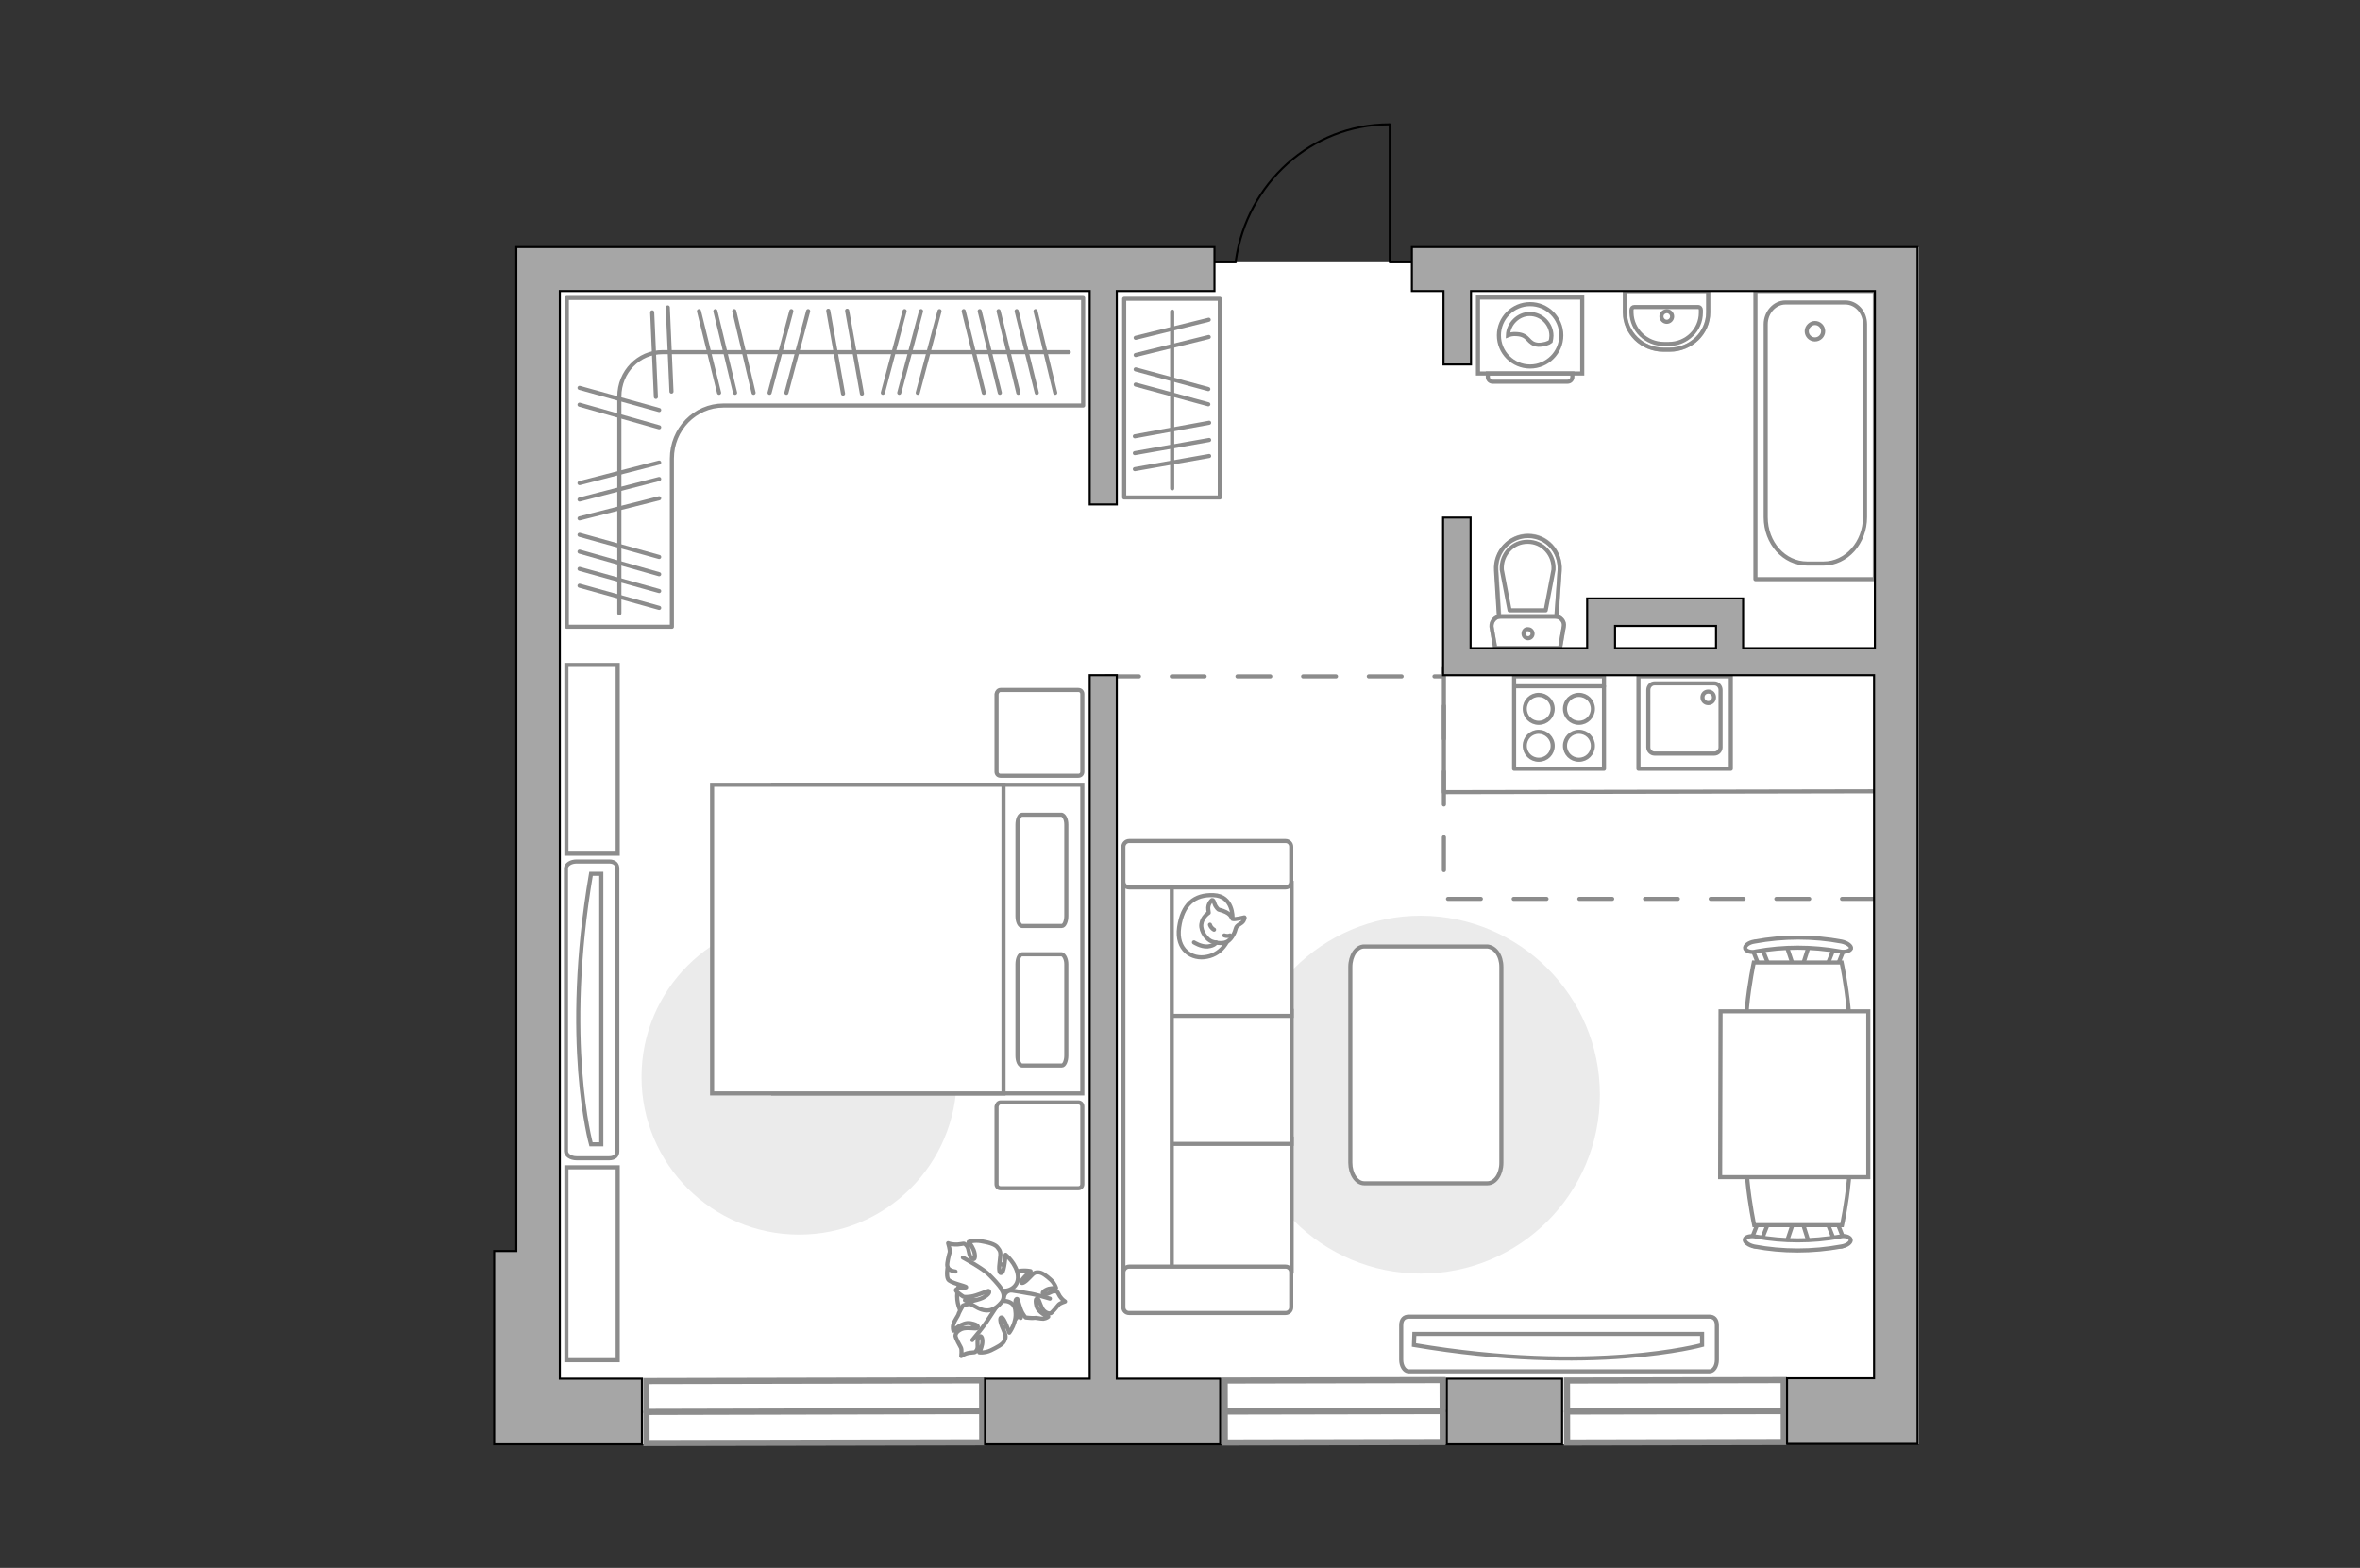 <?xml version="1.0" encoding="utf-8"?>
<!-- Generator: Adobe Illustrator 27.0.0, SVG Export Plug-In . SVG Version: 6.00 Build 0)  -->
<svg version="1.1" id="Слой_1" xmlns="http://www.w3.org/2000/svg" xmlns:xlink="http://www.w3.org/1999/xlink" x="0px" y="0px"
	 viewBox="0 0 575 382" style="enable-background:new 0 0 575 382;" xml:space="preserve">
<rect x="0" y="0" width="575" height="382" fill="#333333" stroke="none"/>
<style type="text/css">
	.st0{fill:#FFFFFF;}
	.st1{fill:none;stroke:#8C8C8C;stroke-linecap:round;stroke-linejoin:round;stroke-miterlimit:10;}
	.st2{fill:#EBEBEB;}
	.st3{fill:#FFFFFF;stroke:#8C8C8C;stroke-linecap:round;stroke-linejoin:round;stroke-miterlimit:10;}
	.st4{fill:#FFFFFF;stroke:#8C8C8C;stroke-miterlimit:10;}
	.st5{fill-rule:evenodd;clip-rule:evenodd;fill:#FFFFFF;fill-opacity:0.1;stroke:#8C8C8C;stroke-miterlimit:10;}
	.st6{fill:#FFFFFF;stroke:#8C8C8C;stroke-width:1.5;stroke-linecap:round;stroke-miterlimit:10;}
	.st7{fill:none;stroke:#8C8C8C;stroke-width:1.5;stroke-linecap:round;stroke-miterlimit:10;}
	.st8{fill:none;stroke:#8C8C8C;stroke-linecap:round;stroke-linejoin:round;stroke-miterlimit:10;stroke-dasharray:8;}
	.st9{fill:none;stroke:#000000;stroke-width:0.5;stroke-linecap:round;stroke-linejoin:round;stroke-miterlimit:10;}
	.st10{opacity:0.5;}
	
		.st11{opacity:0.5;fill:none;stroke:#8C8C8C;stroke-linecap:round;stroke-linejoin:round;stroke-miterlimit:10;enable-background:new    ;}
	.st12{fill:#A6A6A6;stroke:#000000;stroke-width:0.5;stroke-miterlimit:10;}
</style>
<g id="bg_1_">
	<polygon class="st0" points="125.8,60.2 125.8,304.8 120.4,304.8 120.4,351.5 125.8,351.5 125.8,351.9 467.5,351.9 467.5,60.2 
		344.1,60.2 344.2,63.9 295.9,63.9 295.9,60.2 	"/>
</g>
<g id="furniture_1_">
	<path id="Vector_148_00000095316417716733868250000013540573024912043178_" class="st1" d="M456.8,192.8l-105,0.2v-27.8"/>
	<path id="Vector_51_00000017504068251170553390000017263665512917019572_" class="st2" d="M389.8,266.7c0,24.1-19.5,43.6-43.6,43.6
		s-43.6-19.5-43.6-43.6s19.5-43.6,43.6-43.6C370.3,223.2,389.8,242.7,389.8,266.7z"/>
	<path id="Vector_84_00000084505801707258350530000005349133125737639557_" class="st3" d="M365.8,235.6v47.7c0,2.8-1.5,5-3.4,5h-30
		c-1.9,0-3.4-2.3-3.4-5v-47.7c0-2.8,1.5-5,3.4-5h30C364.3,230.8,365.8,232.8,365.8,235.6z"/>
	<g>
		<path id="Vector_90_00000073680714041817359490000013090167998114287527_" class="st4" d="M416.5,334.1c1,0,1.8-1.2,1.8-2.8v-8.4
			c0-1.5-0.8-2.1-1.8-2.1h-73.3c-1,0-1.8,0.6-1.8,2.1v8.4c0,1.5,0.8,2.8,1.8,2.8H416.5z"/>
		<path id="Vector_91_00000035518078945045944950000004898087145113914047_" class="st4" d="M344.6,325h70.1v2.7
			c0,0-26.6,7.4-70.2,0L344.6,325z"/>
	</g>
	<g>
		<path id="Vector_54_00000114781529202756088580000006131236834539730581_" class="st4" d="M273.7,309.8v-32.4h41v32.4H273.7z"/>
		<path id="Vector_55_00000163755706617377336330000013110540473318237352_" class="st4" d="M273.7,278.7v-32.4h41v32.4H273.7z"/>
		<path id="Vector_56_00000107576776634826721360000006160913984651443840_" class="st4" d="M273.7,247.5v-32.4h41v32.4H273.7z"/>
		<path id="Vector_57_00000023987818851932390300000012317943596187640236_" class="st4" d="M285.5,311.5l-11.8,3V210.6h11.8V311.5z
			"/>
		<path id="Vector_58_00000016781131687222044920000017189761411297372089_" class="st4" d="M275.1,308.6h38.1
			c0.8,0,1.4,0.6,1.4,1.4v8.5c0,0.8-0.6,1.4-1.4,1.4h-38.1c-0.8,0-1.4-0.6-1.4-1.4V310C273.7,309.3,274.3,308.6,275.1,308.6z"/>
		<path id="Vector_59_00000132791436597124200190000007454620461396269981_" class="st4" d="M275.1,204.9h38.1
			c0.8,0,1.4,0.6,1.4,1.4v8.5c0,0.8-0.6,1.4-1.4,1.4h-38.1c-0.8,0-1.4-0.6-1.4-1.4v-8.5C273.7,205.6,274.3,204.9,275.1,204.9z"/>
		<g>
			<path class="st3" d="M300.3,223.6c0,0,0.2-5.3-4.6-5.5c-4.8-0.2-7.6,2.3-8.4,7.8s3.1,8,6.8,7.2
				C297.8,232.4,300.3,228.9,300.3,223.6z"/>
			<path class="st3" d="M296.9,221.6c0,0-0.7-0.5-1-1.5s-0.6-0.8-0.6-0.8s-1.1,0.9-0.9,2.3c0.1,0.8,0.1,0.8,0.1,0.8s-1.6,1-1.8,2.8
				c-0.2,1.8,1.4,3.8,2.6,4.2s2.9,0.6,3.9-0.1c1-0.7,1.7-2.2,1.9-3.1c0.2-0.9,1.5-1.1,1.9-1.9c0.4-0.8,0.2-0.8,0.2-0.8
				s-2.4,0.6-2.9,0.4C299.9,223.5,300.1,222.4,296.9,221.6z"/>
			<path class="st3" d="M295.8,226.5c0,0-0.7-0.3-1-1.2"/>
			<path class="st3" d="M298.3,227.9c0,0,0.7,0.3,1.4,0"/>
			<path class="st1" d="M296.3,229.6c0,0-0.2,0.8-2.1,1c-1.6,0.1-3.3-1-3.3-1"/>
		</g>
	</g>
	<path id="r1_00000008852485024744770650000009671261259439517864_" class="st1" d="M324.2,209.2"/>
	<g>
		<g id="Group_6_00000156545610890950299630000007265382730147517332_">
			<g id="Group_7_00000076583278755062730360000018431574302976335793_">
				<path id="Vector_15_00000070818908701047849010000013934930182531911578_" class="st4" d="M435.2,230.2l2,6h1.7l1.9-6H435.2z"/>
			</g>
			<g id="Group_8_00000101787561248396797060000002072569760707658634_">
				<path id="Vector_16_00000150802288193283491060000007853748512406151865_" class="st4" d="M430,235.9c0.6-0.1,1.1-0.5,0.8-1.1
					l-1.9-4.8c-0.1-0.3-0.7-0.6-1.4-0.5c-0.6,0.1-1,0.5-0.8,1.1l1.9,4.8c0,0.3,0.5,0.6,1.1,0.6C429.6,236,429.7,236,430,235.9z"/>
			</g>
			<g id="Group_9_00000022543643828935229200000008827596238510388385_">
				<path id="Vector_17_00000054247507316794983930000012134543717866429375_" class="st4" d="M447.6,235.5l1.9-4.8
					c0.2-0.5-0.2-0.9-0.8-1.1c-0.6-0.2-1.3,0-1.5,0.5l-1.9,4.8c-0.2,0.5,0.2,0.9,0.8,1.1c0.1,0,0.2,0,0.3,0
					C447,236,447.4,235.7,447.6,235.5z"/>
			</g>
			<path id="Vector_18_00000054265431825262786720000006111242164393466521_" class="st4" d="M448.7,234.5h-21.4
				c0,0-4.4,20.5,0,24.9c3.8,3.8,17.6,3.8,21.4,0C453.1,255.1,448.7,234.5,448.7,234.5z"/>
			<path id="Vector_19_00000039134914563439162380000000090223964384384134_" class="st4" d="M451,231.1c0.1-0.6-0.9-1.4-2.3-1.7
				c-6.9-1.3-14.2-1.3-21.2,0c-1.5,0.2-2.5,1.1-2.3,1.7c0.2,0.6,1.4,1.1,2.7,0.7c6.7-1.2,13.6-1.2,20.3,0
				C449.5,232.1,450.7,231.7,451,231.1z"/>
		</g>
		<g id="Group_14_00000155846550381883274950000012912087506060425859_">
			<g id="Group_15_00000034795769038067494560000003739223688209045399_">
				<path id="Vector_25_00000011749732941136901280000011192072152129479072_" class="st4" d="M440.8,303l-1.9-6h-1.7l-2,6H440.8z"
					/>
			</g>
			<g id="Group_16_00000098913226409986200190000006003931778565004678_">
				<path id="Vector_26_00000053522745621837226810000008928120912876776362_" class="st4" d="M446.2,297.3
					c-0.6,0.1-1.1,0.5-0.8,1.1l1.9,4.8c0.1,0.3,0.7,0.6,1.4,0.5c0.6-0.1,1.1-0.5,0.8-1.1l-1.9-4.8c0-0.3-0.5-0.6-1.1-0.6
					C446.4,297.2,446.3,297.2,446.2,297.3z"/>
			</g>
			<g id="Group_17_00000134242988571609972690000007899743245580310423_">
				<path id="Vector_27_00000049203530097827355730000008681433433279287959_" class="st4" d="M428.4,297.7l-1.9,4.8
					c-0.2,0.5,0.2,0.9,0.8,1.1c0.6,0.2,1.3,0,1.5-0.5l1.9-4.8c0.2-0.5-0.2-0.9-0.8-1.1c-0.1,0-0.2,0-0.3,0
					C429,297.2,428.6,297.3,428.4,297.7z"/>
			</g>
			<path id="Vector_28_00000031176740199769087920000016021372375947985284_" class="st4" d="M427.4,298.5h21.4c0,0,4.4-20.5,0-24.9
				c-3.8-3.8-17.6-3.8-21.4,0C423,278,427.4,298.5,427.4,298.5z"/>
			<path id="Vector_29_00000053545915124665594070000000564095527993037954_" class="st4" d="M425.1,302c-0.1,0.6,0.9,1.4,2.3,1.7
				c6.9,1.3,14.2,1.3,21.2,0c1.5-0.2,2.5-1.1,2.3-1.7s-1.4-1.1-2.7-0.7c-6.7,1.2-13.6,1.2-20.3,0C426.6,301,425.2,301.3,425.1,302z"
				/>
		</g>
		<path id="Vector_35_00000105393375940008796210000011685486273931308970_" class="st4" d="M419.2,246.4l-0.1,40.4h6.9h29.2v-40.4
			H419.2L419.2,246.4z"/>
		<path id="kitchen_00000065059660153022797340000013098353549972391348_" class="st1" d="M466,301.9"/>
	</g>
	<g>
		<path class="st1" d="M138.1,96.9L138.1,96.9v55.8h25.6v-41c0-7.1,5.6-12.9,12.6-12.9h87.6V72.6H138.1V96.9z"/>
		<line class="st1" x1="201.8" y1="75.7" x2="205.4" y2="95.9"/>
		<line class="st1" x1="206.4" y1="75.7" x2="210" y2="95.9"/>
		<line class="st1" x1="192.8" y1="75.8" x2="187.5" y2="95.7"/>
		<line class="st1" x1="196.9" y1="75.8" x2="191.6" y2="95.7"/>
		<line class="st1" x1="158.9" y1="76.1" x2="159.8" y2="96.7"/>
		<line class="st1" x1="162.7" y1="74.9" x2="163.6" y2="95.4"/>
		<line class="st1" x1="220.4" y1="75.8" x2="215.1" y2="95.7"/>
		<line class="st1" x1="224.4" y1="75.8" x2="219.1" y2="95.7"/>
		<line class="st1" x1="228.9" y1="75.8" x2="223.6" y2="95.7"/>
		<line class="st1" x1="170.3" y1="75.8" x2="175.2" y2="95.7"/>
		<line class="st1" x1="178.9" y1="75.8" x2="183.6" y2="95.7"/>
		<line class="st1" x1="174.3" y1="75.8" x2="179.1" y2="95.7"/>
		<g>
			<line class="st1" x1="160.6" y1="135.7" x2="141.2" y2="130.3"/>
			<line class="st1" x1="160.6" y1="148.1" x2="141.2" y2="142.7"/>
			<line class="st1" x1="160.6" y1="144" x2="141.2" y2="138.6"/>
			<line class="st1" x1="160.6" y1="139.9" x2="141.2" y2="134.4"/>
			<line class="st1" x1="160.6" y1="99.9" x2="141.2" y2="94.5"/>
			<line class="st1" x1="160.6" y1="104.1" x2="141.2" y2="98.6"/>
			<line class="st1" x1="160.6" y1="112.7" x2="141.2" y2="117.7"/>
			<line class="st1" x1="160.6" y1="121.4" x2="141.2" y2="126.3"/>
			<line class="st1" x1="160.6" y1="116.7" x2="141.2" y2="121.7"/>
		</g>
		<line class="st1" x1="234.8" y1="75.8" x2="239.7" y2="95.7"/>
		<line class="st1" x1="252.3" y1="75.8" x2="257.1" y2="95.7"/>
		<line class="st1" x1="247.7" y1="75.8" x2="252.6" y2="95.7"/>
		<line class="st1" x1="243.3" y1="75.8" x2="248.1" y2="95.7"/>
		<line class="st1" x1="238.7" y1="75.8" x2="243.6" y2="95.7"/>
		<path class="st1" d="M150.9,149.4V96.6c0-6,4.7-10.8,10.5-10.8h99"/>
	</g>
	<g>
		<g>
			<path class="st4" d="M385.5,91h-25.4V72.5h25.4V91z"/>
			<path class="st5" d="M381.9,93h-18.2c-0.7,0-1.2-0.5-1.2-1.2V91h20.6v0.8C383.1,92.5,382.6,93,381.9,93z"/>
		</g>
		<g>
			<circle class="st4" cx="372.8" cy="81.7" r="7.6"/>
			<path class="st4" d="M374.8,84c-2.7-0.2-2.1-2.4-5.2-2.6c-1-0.1-1.7,0.1-2.2,0.3c0.1-2.8,2.5-5.2,5.3-5.2c2.9,0,5.3,2.4,5.3,5.3
				c0,0.5-0.1,0.9-0.2,1.4C377.3,83.6,376.2,84,374.8,84z"/>
		</g>
	</g>
	<g>
		<g>
			<path id="Vector_90_00000160148693467187117510000016242981034736239780_" class="st4" d="M137.9,280.5c0,0.9,1.1,1.7,2.6,1.7
				h7.9c1.4,0,2-0.7,2-1.7v-68.9c0-0.9-0.5-1.7-2-1.7h-7.9c-1.4,0-2.6,0.7-2.6,1.7V280.5z"/>
			<path id="Vector_91_00000072242706104549525600000015284679288376970882_" class="st4" d="M146.5,212.9v65.9H144c0,0-7-25,0-65.9
				H146.5z"/>
		</g>
		<path id="Vector_92_00000139987042380483444690000006025554073183932302_" class="st4" d="M150.5,162v46H138v-46H150.5z"/>
		<path id="Vector_93_00000137111151095548773260000006693843013654217121_" class="st4" d="M150.5,284.4v47H138v-47H150.5z"/>
	</g>
	<path id="Vector_51_00000075130334636789001180000000479091434536786839_" class="st2" d="M156.3,262.4c0-21.2,17.2-38.4,38.4-38.4
		s38.4,17.2,38.4,38.4s-17.2,38.4-38.4,38.4S156.3,283.6,156.3,262.4z"/>
	<g>
		<g>
			<path id="Vector_98_00000183226951124134881630000015225282526080717441_" class="st4" d="M188.4,266.4v-75.2h75.3v75.2H188.4z"
				/>
			<path id="Vector_99_00000073699181263565341650000016488565736646097564_" class="st4" d="M173.5,191.2v75.2h71v-66.3v-8.9h-9.6
				H173.5z"/>
			<path id="Vector_100_00000066515136618038888400000000026003417539029903_" class="st1" d="M259.8,234.9v22.3
				c0,1.3-0.5,2.4-1.1,2.4H249c-0.6,0-1.1-1.1-1.1-2.4v-22.3c0-1.3,0.5-2.4,1.1-2.4h9.7C259.3,232.7,259.8,233.7,259.8,234.9z"/>
			<path id="Vector_101_00000064311895594663547980000014862028882055647407_" class="st1" d="M259.8,200.9v22.3
				c0,1.3-0.5,2.4-1.1,2.4H249c-0.6,0-1.1-1.1-1.1-2.4v-22.3c0-1.3,0.5-2.4,1.1-2.4h9.7C259.3,198.7,259.8,199.6,259.8,200.9z"/>
		</g>
		<path id="Vector_5_00000127751290784296563670000002306120618580837564_" class="st3" d="M243.8,168.1h18.9c0.6,0,1,0.4,1,1V188
			c0,0.6-0.4,1-1,1h-18.9c-0.6,0-1-0.4-1-1v-18.9C242.9,168.5,243.3,168.1,243.8,168.1z"/>
		<path id="Vector_5_00000018209099830504097090000008186245831354292360_" class="st3" d="M243.8,268.6h18.9c0.6,0,1,0.4,1,1v18.9
			c0,0.6-0.4,1-1,1h-18.9c-0.6,0-1-0.4-1-1v-18.9C242.9,269,243.3,268.6,243.8,268.6z"/>
	</g>
	<g>
		<path id="Vector_60_00000014594779953016690330000008381375045999568318_" class="st4" d="M249.6,315.8c0,4.5-3.6,8.2-8.2,8.2
			c-4.5,0-8.2-3.6-8.2-8.2c0-4.5,3.6-8.2,8.2-8.2C245.9,307.6,249.6,311.3,249.6,315.8z"/>
		<path class="st3" d="M246.4,314.4c0,0-1.5,0-1.8,1.6s-0.2,3.2,1.9,4.1c2.1,0.9,2.2,1,2.2,1s-1.2-2.1-1.3-3.4s0.4-1.3,0.5-1.2
			c0.1,0.1,0.6,2.4,1.2,3.4c0.6,1,0.8,1.1,0.8,1.1s1.8,0.2,2.1,0.1s1.4,0.2,2.2,0.2c0.8-0.1,1.2-0.5,1.2-0.5s-2.5-0.9-2.9-2.7
			c-0.4-1.8,0.1-1.8,0.4-1.6c0.3,0.2,0.7,2.1,1.4,2.8c0.7,0.7,1.4,0.8,1.8,0.6c0.4-0.3,1.5-1.6,1.8-2s1.6-0.8,1.6-0.8
			s-0.7-0.4-1.3-1.3c-0.6-1-0.4-1.1-1.2-1.2c-0.8-0.1-1.7,0.9-2.6,0.7c-0.9-0.2,0.1-1,1.1-1.3c1-0.2,1.8-0.2,1.8-0.2s-0.3-1.1-1.3-2
			c-1-0.9-2.1-1.8-3-1.8c-0.8,0-1,0-2.1,1.2s-2,1.7-2.1,1.2c-0.1-0.6,2.3-2.7,2.3-2.7s-2.6-0.6-4.6,0.6
			C244.8,311.5,245.4,313.8,246.4,314.4z"/>
		<path class="st1" d="M255.8,316.4c0,0-3.6-1.1-5.3-1.3c-1.1-0.2-3.3-0.6-4.1-0.7c-1.3-0.2-2.6,0-3.8,0.4"/>
		<path class="st3" d="M243.4,317.3c0,0,0.6-1.6-0.9-2.6c-1.5-1.1-3.3-1.7-5.3,0.1c-2,1.8-2.1,2-2.1,2s2.8-0.3,4.2,0.1
			c1.4,0.5,1.2,1,1.1,1.1c-0.1,0-2.8-0.5-4.2-0.3s-1.6,0.4-1.6,0.4s-1.1,1.9-1.1,2.2c-0.1,0.3-0.9,1.4-1.2,2.3s0,1.6,0,1.6
			s2.1-2.2,4.2-1.8c2.1,0.4,1.9,1,1.5,1.2s-2.5-0.3-3.7,0.2c-1.1,0.5-1.5,1.1-1.5,1.7c0.1,0.6,1,2.3,1.3,2.8s0.1,2.1,0.1,2.1
			s0.7-0.6,2-0.8c1.3-0.2,1.3,0.1,1.8-0.7c0.5-0.8-0.2-2.3,0.5-3.1c0.7-0.8,1,0.6,0.8,1.7s-0.7,2-0.7,2s1.3,0.2,2.8-0.5
			c1.4-0.7,2.9-1.4,3.3-2.3c0.4-0.9,0.5-1.1-0.3-2.9c-0.8-1.7-0.9-3-0.3-2.8c0.6,0.2,1.8,3.7,1.8,3.7s1.9-2.5,1.5-5.2
			C247.3,316.9,244.5,316.6,243.4,317.3z"/>
		<path class="st1" d="M236.9,326.5c0,0,2.8-3.3,3.9-5.1c0.7-1.1,2.1-3.2,2.7-4.1c0.8-1.3,1.2-2.7,1.3-4.2"/>
		<g>
			<path class="st3" d="M232.8,309.8c-1.3-0.2-1.9-0.7-2-1.4c-0.1-0.6,0.4-2.7,0.6-3.3c0.1-0.6-0.4-2.2-0.4-2.2s0.9,0.4,2.4,0.3
				c1.4-0.1,1.4-0.5,2.1,0.3c0.7,0.7,0.4,2.4,1.3,3.1c0.9,0.7,0.9-0.9,0.4-2.1s-1.2-1.9-1.2-1.9s1.4-0.5,3-0.2
				c1.7,0.3,3.5,0.7,4.1,1.6c0.6,0.8,0.8,1,0.5,3.1s-0.2,3.4,0.5,3c0.6-0.4,0.9-4.4,0.9-4.4s2.7,2.2,3,5.1s-2.5,4-3.9,3.6
				c0,0,1.1,1.5-0.2,3s-3,2.6-5.6,1.3c-2.6-1.4-2.7-1.5-2.7-1.5s3.1-0.4,4.4-1.3c1.4-0.9,1-1.4,0.8-1.4s-2.8,1.2-4.3,1.4
				s-1.8,0-1.8,0s-1.9-1.2-1.8-1.6c0.2-0.6,2.6-0.5,2.5-0.7c-0.1-0.3-3.9-1-4.4-1.9s-0.1-3.1-0.1-3.1"/>
			<path class="st1" d="M234.6,306.4c0,0,4.6,2.5,6.2,4c1,1,2.5,2.5,3.3,3.8"/>
		</g>
	</g>
	<g>
		<rect x="273.9" y="72.8" class="st1" width="23.3" height="48.4"/>
		<line class="st1" x1="294.6" y1="103" x2="276.5" y2="106.3"/>
		<line class="st1" x1="294.6" y1="107.2" x2="276.5" y2="110.4"/>
		<line class="st1" x1="294.6" y1="111.1" x2="276.5" y2="114.3"/>
		<line class="st1" x1="294.4" y1="94.8" x2="276.7" y2="90"/>
		<line class="st1" x1="294.4" y1="98.5" x2="276.7" y2="93.7"/>
		<line class="st1" x1="294.5" y1="82.1" x2="276.7" y2="86.5"/>
		<line class="st1" x1="294.5" y1="77.9" x2="276.7" y2="82.3"/>
		<line class="st1" x1="285.6" y1="75.9" x2="285.6" y2="119"/>
	</g>
</g>
<g id="windows_1_">
	<g>
		
			<rect x="157.5" y="336.4" transform="matrix(1 -2.093505e-03 2.093505e-03 1 -0.72 0.416)" class="st6" width="81.8" height="15.1"/>
		<line class="st7" x1="157.5" y1="344" x2="239.4" y2="343.8"/>
	</g>
	<g>
		
			<rect x="381.8" y="336.3" transform="matrix(1 -2.093410e-03 2.093410e-03 1 -0.719 0.855)" class="st6" width="52.8" height="15.1"/>
		<line class="st7" x1="381.8" y1="343.9" x2="434.6" y2="343.8"/>
	</g>
	<g>
		
			<rect x="298.4" y="336.3" transform="matrix(1 -2.093412e-03 2.093412e-03 1 -0.719 0.681)" class="st6" width="53.1" height="15.1"/>
		<line class="st7" x1="298.4" y1="343.9" x2="351.5" y2="343.8"/>
	</g>
</g>
<g id="plan">
	<line class="st8" x1="269.5" y1="164.8" x2="351.8" y2="164.8"/>
	<path class="st8" d="M456.8,219h-105c0-1,0-55.2,0-56.2"/>
	<g>
		<polyline class="st9" points="338.6,30.3 338.6,63.9 344.2,63.9 		"/>
		<line class="st9" x1="295.9" y1="63.9" x2="301.1" y2="63.9"/>
		<path class="st9" d="M301.1,63.5c2.7-18.8,18.4-33.2,37.4-33.2"/>
	</g>
	<g>
		<g class="st10">
			<path class="st1" d="M365.6,150.2h13.3c1.3,0,2.4,1.2,2.1,2.5l-0.9,5.2h-15.8l-0.9-5.2C363.3,151.4,364.3,150.2,365.6,150.2z"/>
			<path class="st1" d="M379.3,150.1h-14l-0.7-11.2c-0.3-4.5,3.3-8.4,7.7-8.4c4.5,0,8,3.8,7.7,8.4L379.3,150.1z"/>
		</g>
		<g>
			<path class="st1" d="M365.6,150.2h13.3c1.3,0,2.4,1.2,2.1,2.5l-0.9,5.2h-15.8l-0.9-5.2C363.3,151.4,364.3,150.2,365.6,150.2z"/>
			<path class="st1" d="M372.3,130.6L372.3,130.6c4.5,0,8,3.8,7.7,8.4l-0.8,11.2h-14l-0.7-11.2C364.2,134.4,367.8,130.6,372.3,130.6
				z"/>
			<path class="st1" d="M376.6,148.7l1.9-9.9c0.1-1.8-0.5-3.5-1.7-4.8s-2.8-2-4.6-2c-1.8,0-3.4,0.7-4.6,2s-1.8,3-1.7,4.8l1.9,9.9
				H376.6z"/>
			<path class="st1" d="M371.2,154.4c0,0.6,0.5,1.1,1.1,1.1s1.1-0.5,1.1-1.1s-0.5-1.1-1.1-1.1C371.7,153.2,371.2,153.7,371.2,154.4z
				"/>
		</g>
	</g>
	<g>
		<polyline class="st1" points="456.8,141.1 456.8,70.9 427.7,70.9 427.7,141.1 456.8,141.1 		"/>
		<path class="st1" d="M440.3,137.3h4c5.6,0,10.1-5.1,10.1-11.3V79c0-2.9-2.1-5.3-4.8-5.3H435c-2.6,0-4.8,2.4-4.8,5.3v47
			C430.2,132.3,434.7,137.3,440.3,137.3z"/>
		<path class="st1" d="M440.2,80.7c0,1.1,0.9,2,2,2s2-0.9,2-2s-0.9-2-2-2C441.2,78.7,440.2,79.6,440.2,80.7z"/>
	</g>
	<g>
		<path class="st11" d="M405.3,85.2h1.5c5.2,0,9.4-4.1,9.4-9.1v-5.2h-20.3v5.2C395.9,81.1,400.1,85.2,405.3,85.2z"/>
		<g>
			<path class="st1" d="M405.4,83.8h1.2c4.3,0,7.8-3.4,7.8-7.6v-0.7c0-0.4-0.3-0.7-0.6-0.7h-15.6c-0.4,0-0.7,0.3-0.7,0.7v0.7
				C397.6,80.4,401.1,83.8,405.4,83.8z"/>
			<path class="st1" d="M404.8,77.1c0,0.7,0.6,1.3,1.3,1.3c0.7,0,1.3-0.6,1.3-1.3c0-0.7-0.6-1.3-1.3-1.3
				C405.3,75.9,404.8,76.4,404.8,77.1z"/>
			<path class="st1" d="M405.3,85.2h1.5c5.2,0,9.4-4.1,9.4-9.1v-5.2h-20.3v5.2C395.9,81.1,400.1,85.2,405.3,85.2z"/>
		</g>
	</g>
	<g>
		<g>
			<rect x="399.2" y="164.8" class="st1" width="22.5" height="22.5"/>
		</g>
		<path class="st1" d="M403.1,166.5h14.6c0.8,0,1.5,0.7,1.5,1.6v14c0,0.8-0.7,1.5-1.5,1.5h-14.6c-0.8,0-1.5-0.7-1.5-1.5v-14
			C401.6,167.2,402.3,166.5,403.1,166.5z"/>
		<path class="st1" d="M416.2,171.3c0.8,0,1.4-0.6,1.4-1.4c0-0.8-0.6-1.4-1.4-1.4s-1.4,0.6-1.4,1.4
			C414.8,170.7,415.4,171.3,416.2,171.3z"/>
	</g>
	<g>
		<rect x="368.9" y="164.8" class="st1" width="21.9" height="22.5"/>
		<g>
			<g>
				<path class="st1" d="M384.7,178.3c-1.9,0-3.4,1.5-3.4,3.4s1.5,3.4,3.4,3.4s3.4-1.5,3.4-3.4S386.6,178.3,384.7,178.3z"/>
				<path class="st1" d="M384.7,169.3c-1.9,0-3.4,1.5-3.4,3.4s1.5,3.4,3.4,3.4s3.4-1.5,3.4-3.4S386.6,169.3,384.7,169.3z"/>
			</g>
			<g>
				<path class="st1" d="M374.9,178.3c-1.9,0-3.4,1.5-3.4,3.4s1.5,3.4,3.4,3.4s3.4-1.5,3.4-3.4S376.7,178.3,374.9,178.3z"/>
				<path class="st1" d="M374.9,169.3c-1.9,0-3.4,1.5-3.4,3.4s1.5,3.4,3.4,3.4s3.4-1.5,3.4-3.4S376.7,169.3,374.9,169.3z"/>
			</g>
		</g>
		<line class="st1" x1="390.8" y1="167.2" x2="369.1" y2="167.2"/>
	</g>
	<g>
		<polygon class="st12" points="272.1,164.5 265.5,164.5 265.5,335.9 260,335.9 240,335.9 240,351.9 260,351.9 267.6,351.9 
			297.3,351.9 297.3,335.9 272.1,335.9 		"/>
		<rect x="352.5" y="335.9" class="st12" width="28.1" height="16"/>
		<polygon class="st12" points="136.4,304.8 136.4,70.9 265.5,70.9 265.5,122.9 272.1,122.9 272.1,70.9 295.9,70.9 295.9,60.2 
			125.8,60.2 125.8,62.4 125.8,70.9 125.8,304.8 120.4,304.8 120.4,351.9 123.8,351.9 136.4,351.9 156.4,351.9 156.4,335.9 
			136.4,335.9 		"/>
		<path class="st12" d="M461.7,60.2h-4.9h-98.4h-6.7H344v10.7h7.7v17.9h6.7V70.9h98.4v87h-32.1v-5.4v-6.7H418h-24.6h-6.6h-0.1v12.1
			h-28.4v-31.8h-6.7v31.8v6.2v0.4h105v171.3h-21.2v16h31.8v-9.1v-7V60.2H461.7z M393.5,152.5h24.6v5.4h-24.6V152.5z"/>
	</g>
</g>
<g id="points">
	<path id="r2" class="st1" d="M391.5,266.4"/>
	<path id="r1" class="st1" d="M205.4,157.9"/>
	<path id="k1" class="st1" d="M404.3,204.9"/>
	<path id="s1" class="st1" d="M400.3,114.3"/>
	<path id="h1" class="st1" d="M314.6,135.7"/>
</g>
</svg>
